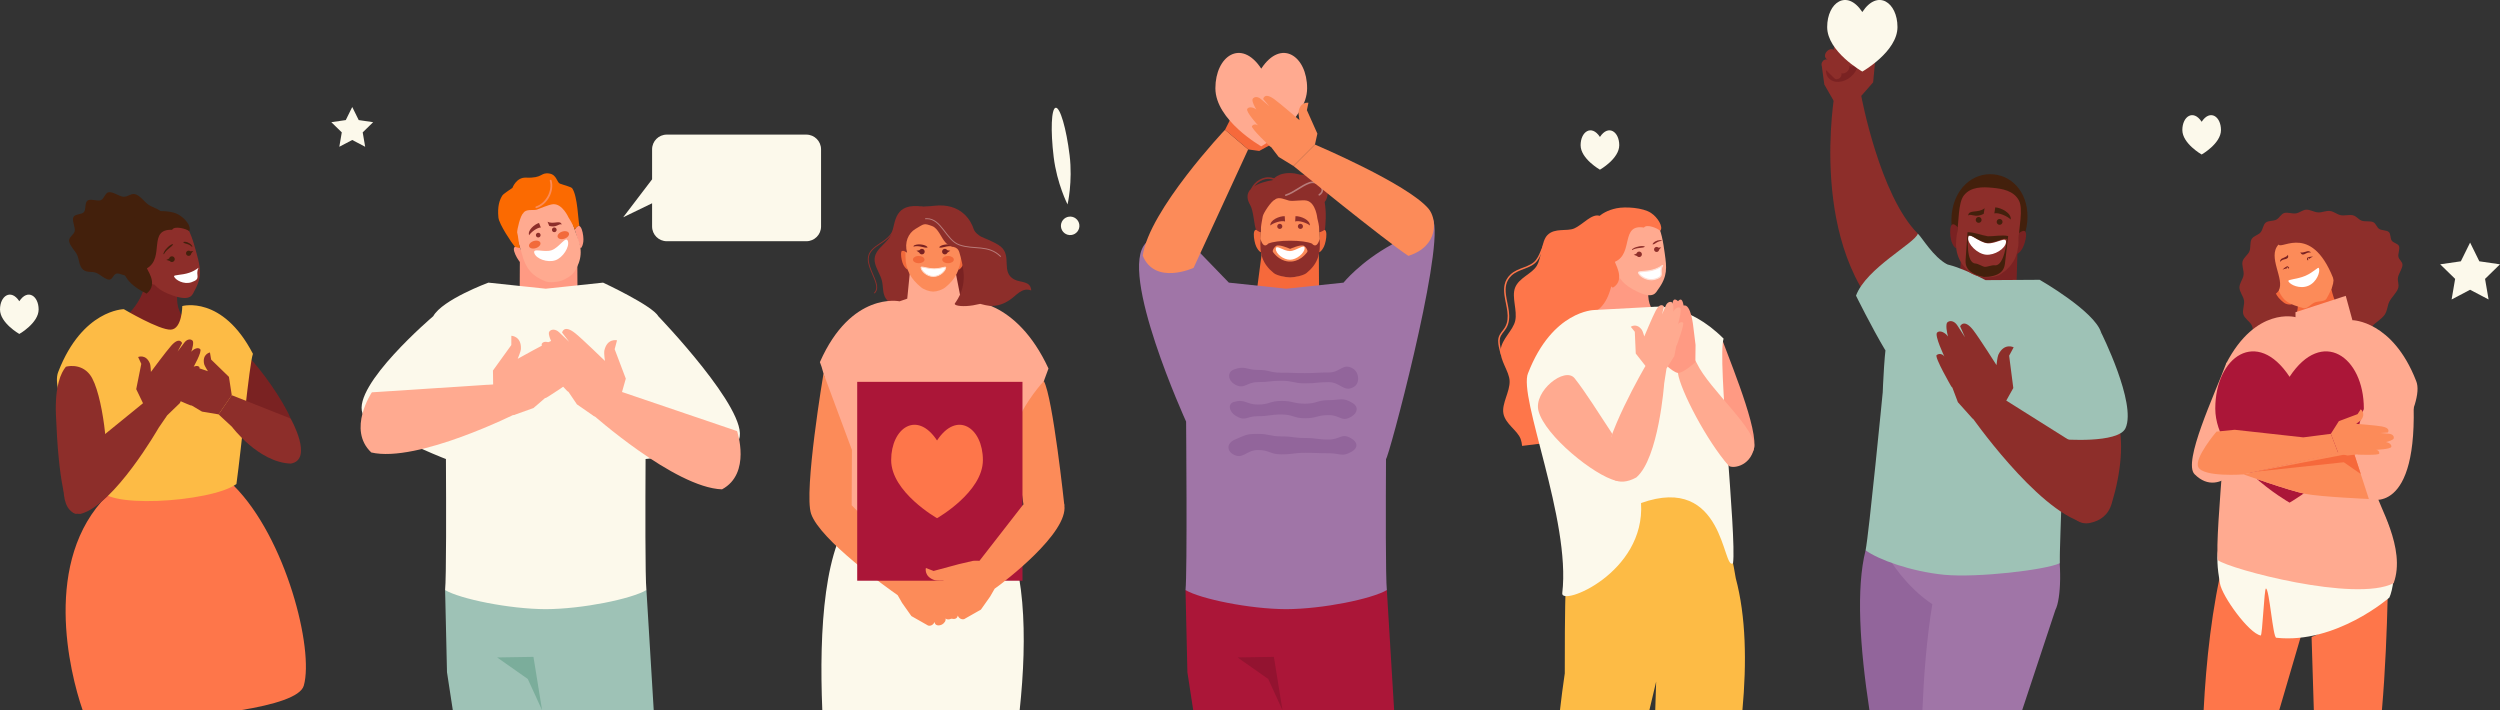 <?xml version="1.0" encoding="UTF-8"?> <svg xmlns="http://www.w3.org/2000/svg" id="_1" data-name="1" viewBox="0 0 2267.43 644.15"><rect x="0" y="0" width="2267.43" height="644.15" fill="#333333" stroke="none"/><defs><style> .cls-1 { fill: #fc8b59; } .cls-1, .cls-2, .cls-3, .cls-4, .cls-5, .cls-6, .cls-7, .cls-8, .cls-9, .cls-10, .cls-11, .cls-12, .cls-13, .cls-14, .cls-15, .cls-16, .cls-17, .cls-18, .cls-19, .cls-20, .cls-21, .cls-22, .cls-23 { stroke-width: 0px; } .cls-2 { fill: #ff9a83; } .cls-3 { fill: #931330; } .cls-4 { fill: #f6693b; } .cls-5 { fill: #fe764a; } .cls-6 { fill: #f26a3b; } .cls-7 { fill: #92659b; } .cls-8 { fill: #ffdfd5; } .cls-9 { fill: #a075a7; } .cls-10 { fill: #b87c7a; } .cls-11 { fill: #fb6a01; } .cls-12 { fill: #fcf9eb; } .cls-13 { fill: #ffac27; } .cls-14 { fill: #8d2e2a; } .cls-15 { fill: #fdbb45; } .cls-16 { fill: #ffaa90; } .cls-17 { fill: #43200c; } .cls-18 { fill: #ab1638; } .cls-19 { fill: #9ec2b6; } .cls-20 { fill: #fff; } .cls-21 { fill: #7bad9b; } .cls-22 { fill: #fedbcb; } .cls-23 { fill: #7a2222; } </style></defs><g><path class="cls-12" d="M17.52,273.2c-7.68-11.67-17.52-4.77-17.52,7.49s17.52,22.2,17.52,22.2c0,0,17.52-9.94,17.52-22.2s-9.85-19.16-17.52-7.49Z"></path><path class="cls-12" d="M1996.84,110.44c-7.68-11.67-17.52-4.77-17.52,7.49s17.52,22.2,17.52,22.2c0,0,17.53-9.94,17.53-22.2s-9.85-19.16-17.53-7.49Z"></path><path class="cls-12" d="M1451.1,124.21c-7.68-11.67-17.53-4.77-17.53,7.49s17.53,22.2,17.53,22.2c0,0,17.52-9.94,17.52-22.2s-9.85-19.16-17.52-7.49Z"></path><g><path class="cls-12" d="M970.09,140.68c2.96,24.21-1.86,44.72-1.86,44.72,0,0-9.61-18.75-12.57-42.96-2.96-24.21-2.13-44.23,1.85-44.72,3.99-.49,9.61,18.75,12.57,42.96Z"></path><path class="cls-12" d="M978.93,203.81c.56,4.6-2.71,8.78-7.3,9.34-4.6.56-8.78-2.71-9.35-7.31-.56-4.6,2.71-8.78,7.31-9.34,4.6-.56,8.78,2.71,9.34,7.31Z"></path></g><path class="cls-12" d="M731.33,122.08h-126.56c-7.37,0-13.34,5.97-13.34,13.34v27.23l-26.22,34.42,26.22-12.7v21.08c0,7.37,5.97,13.34,13.34,13.34h126.56c7.36,0,13.34-5.97,13.34-13.34v-70.02c0-7.37-5.97-13.34-13.34-13.34Z"></path><polygon class="cls-12" points="2240.31 220.01 2248.69 237 2267.43 239.72 2253.87 252.94 2257.07 271.61 2240.31 262.8 2223.54 271.61 2226.74 252.94 2213.18 239.72 2231.92 237 2240.31 220.01"></polygon><polygon class="cls-12" points="319.47 97.04 325.34 108.91 338.44 110.82 328.96 120.06 331.2 133.12 319.47 126.96 307.75 133.12 309.99 120.06 300.5 110.82 313.61 108.91 319.47 97.04"></polygon></g><g><g><g><path class="cls-13" d="M2070.95,292.87c4.52,10.84,22.63,13.61,40.45,6.17,17.82-7.43,28.6-22.25,24.08-33.09-4.53-10.84-40.79-51.16-58.61-43.73-17.82,7.43-10.45,59.81-5.92,70.65Z"></path><path class="cls-14" d="M2169.24,218.25c1.53,2.18,5.52,2.53,6.55,4.9,1.07,2.45-1,6.84-.51,9.65.51,2.88,3.72,4.37,3.69,7.49-.03,3.21-3.39,7.77-4.06,11.23-.68,3.54,1.33,6.41.04,10.15-1.3,3.8-5.81,7.93-7.81,11.77-2,3.88-1.68,8.12-4.33,12.01-2.67,3.91-7.99,6.77-11.31,10.38-3.3,3.58-5.06,8.66-8.98,11.95-3.84,3.21-9.22,3.96-13.56,6.53-4.35,2.57-8.2,7.45-12.69,9.22-4.59,1.81-9.06.1-13.56.93-4.54.83-9.88,4.38-14.29,4.27-4.39-.12-7.14-3.86-11.19-4.88-4-1-9.89.51-13.49-1.38-3.54-1.87-4.33-6.78-7.37-9.33-2.98-2.5-8.56-3.13-10.98-6.34-2.36-3.14-1.35-8.28-3.17-11.85-1.77-3.47-6.46-5.97-7.61-9.92-1.12-3.82,1.28-8.44.65-12.46-.62-4-4.15-7.87-4.16-11.83-.02-4.06,3.35-7.64,3.77-11.46.44-3.9-1.86-8.55-.92-12.18.95-3.69,4.92-5.88,6.23-9.18,1.33-3.35.26-8.2,1.99-11.1,1.74-2.92,6.05-3.6,8.14-6.08,2.1-2.49,2.24-6.95,4.66-8.87,2.42-1.91,6.87-1.2,9.65-2.68,2.76-1.46,4.15-5.12,7.2-6.02,2.98-.88,7.29.9,10.63.35,3.35-.54,5.97-3.25,9.34-3.34,3.45-.09,7.25,2.31,10.76,2.48,3.54.17,7.2-1.75,10.7-1.3,3.49.44,6.39,3.18,9.83,3.84,3.4.65,7.74-.74,10.99.08,3.21.8,4.97,3.83,7.99,4.89,2.97,1.05,7.55.07,10.27,1.28,2.67,1.18,3.16,4.61,5.52,6.16,2.31,1.52,6.77,1.07,8.73,2.83,1.92,1.71,1.13,5.64,2.66,7.81Z"></path><path class="cls-4" d="M2082.99,263.42c1.79,9.53,1.41,16.12.03,20.67-3.02,10.02,41.49,2.74,36.67-6.85-2.28-4.54-3.99-9.66-5.23-15.04,4.29-7.53-31.47,1.21-31.47,1.21Z"></path><g><path class="cls-4" d="M2069.13,263.47c-11.22-1.41-.56,9.54,3.29,11.66,1.42.78,4.35,1.58,6.08.82l-9.38-12.48Z"></path><path class="cls-1" d="M2066.46,262.92c-3.79-9.07-10.3-23.27-8.89-30.89,1.63-8.87,9.24-14.96,16.67-18.06,7.43-3.1,17.11-4.23,24.56.85,6.41,4.37,12.54,18.74,15.7,28.05,4.04,11.88,1.55,16.97-4.28,27.81-1.72,3.2-7.52,2.19-10.9,3.67-3.42,1.36-6.71,6.15-10.19,5.13-11.8-3.48-17.86-5-22.68-16.56Z"></path></g><path class="cls-14" d="M2055.16,252.28c-6.22-11.88-.31-35.12,14.58-43.56,13.47-7.64,31.43-2.44,40.77,9.2,3.07,3.83,23.18,15.68,32.6,30.77,5.65,9.05-22.25,16.62-25.1,8.57-20-56.45-48.65-30.39-51.42-35.48-10.48,11.19,6,31.47.12,41.68-5.26,9.13-9.01-6.3-11.56-11.18Z"></path><path class="cls-20" d="M2075.5,255.01c1.44,3.35,10.51,7.43,18.15,4.16,7.64-3.27,10.94-12.66,9.51-16.01-.64-1.49-4.64,3.73-12.28,7-7.64,3.27-16.11,3.14-15.38,4.85Z"></path><g><path class="cls-23" d="M2075.07,231.07c-1.46,2.75-5.74,2.61-6.65,4.58-.32.7-.73,1.12-.14,1.8,1.92-3.61,8.31-.99,6.82-6.22l-.03-.15Z"></path><g><path class="cls-23" d="M2076.21,242.82c.12.18-.53.71-.42.93.08.15-2.14-1.93-1.47-2.22.51-.22,1.25.33,1.88,1.29Z"></path><path class="cls-23" d="M2074.32,241.54c-1.53.67-3,1.79-4.14,2.97,1.04-.19,2.95-1.21,3.74-.86l.4-2.11Z"></path></g><path class="cls-23" d="M2086.35,228.77c2.89,1.16,6.07-1.73,8.03-.82.7.32,1.28.38,1.27,1.28-3.8-1.51-6.98,4.63-9.23-.32l-.08-.14Z"></path><g><path class="cls-23" d="M2092.5,235.84c.05.21.88.11.96.34.06.16.08-2.88-.59-2.59-.51.22-.63,1.13-.37,2.25Z"></path><path class="cls-23" d="M2092.87,233.59c1.54-.65,3.36-.94,5-.95-.85.62-2.91,1.3-3.2,2.12l-1.8-1.16Z"></path></g></g></g><path class="cls-5" d="M2166.11,493.36s-44.5,77.12-69.57,84.3c.74,24.65,1.42,46.86,2.04,66.49h61.74c6.22-71.65,5.79-150.79,5.79-150.79ZM2017.42,505.5c-11.36,44.67-16.56,95.27-18.79,138.65h68.56c10.54-35.94,19.47-66.42,19.47-66.42,0,0-44.17-79.42-69.24-72.24Z"></path><g><path class="cls-12" d="M2034.58,445.8c-25.23,43.78-25.9,54.84-21.16,83.35,1.93,11.59,26.2,45.24,36.97,47.23,1.59.29,3.18-42.88,4.76-42.63,3.14.5,6.26,44.35,9.35,44.68,54.31,5.86,102.61-36.47,102.61-36.47,6.03-13.1,10.3-63.72-15.53-89.55-4.52-4.52-92.12-23.21-117-6.62Z"></path><path class="cls-16" d="M1990.4,430.09c24.57,24.57,48.86-17.95,48.86-17.95,0,0-16.41-92.73-20.27-82.32-10.36,27.88-39.49,89.36-28.58,100.27Z"></path><path class="cls-16" d="M2191.34,345.43c-21.28-54.69-57.77-55.03-57.77-55.03,0,0-22-6.74-32.02-7.27-10.03-.54-19.6,4.51-19.6,4.51,0,0-35.97-9.92-62.96,42.18,5.77,16.47-10.74,154.43-7.46,178.25,10.74,8.11,125.05,38.7,159.45,20.84,11.59-31.82-14.59-71.86-16.18-82.7,5.8-23.33,45.46-79.9,36.54-100.78Z"></path><path class="cls-18" d="M2076.57,341.75c-29.51-44.86-67.37-18.34-67.37,28.79s67.37,85.35,67.37,85.35c0,0,67.37-38.21,67.37-85.35s-37.86-73.65-67.37-28.79Z"></path><g><path class="cls-16" d="M2142.49,374.72l-8.56,32.97-99.11,22.58s41.51,14.81,55.88,17.62c14.23,2.79,57.81,4.68,57.81,4.68,0,0,45.54,16.71,40.28-92.87-.59-12.25-38.82-7.29-46.31,15.03Z"></path><path class="cls-1" d="M2133.92,407.69l-99.11,22.58s41.51,14.81,55.88,17.62c14.23,2.79,57.81,4.68,57.81,4.68l-14.59-44.87Z"></path><path class="cls-1" d="M2010.31,391.45s-20.6,24.18-16.49,32.26c4.7,9.26,41,6.56,41,6.56l85.96-19.19-6.76-17.61-24.97,3.21-62.22-6.88-16.52,1.65Z"></path><polygon class="cls-4" points="2125.79 419.24 2141.16 429.93 2134.89 410.65 2045.37 427.86 2125.79 419.24"></polygon></g><path class="cls-1" d="M2138.22,375.65l2.91-4.44s4.93,3.46.39,9.6c-.72.98-4.55,3.56-4.55,3.56,0,0,17.87,1.44,23.21,2.37,8.69,1.51,5.54,5.53,5.54,5.53l-6.71.45,7.95.71c2.74.24,4.57,2.08,4.12,4.11-.34,1.53-5.18,3.01-7.1,3.39,2.56.36,5.35,2.19,4.87,4.32-.5,2.22-13.76,2.7-13.76,2.7,1.85.21,3.1,1.75,2.82,3.45-.29,1.7-19.22.94-19.22.94-.34-.04-.65-.12-.95-.24l-8.61,1.07-8.36-2.11-6.76-17.61,7.26-11.46,16.95-6.36Z"></path><polygon class="cls-16" points="2127.53 268.31 2081.95 283.17 2081.95 287.64 2133.57 290.4 2127.53 268.31"></polygon></g></g><g><g><path class="cls-4" d="M1196.34,265.06s-16,20.19-26.88,19.99c-10.57-.2-29.72-19.99-29.72-19.99l5.1-38.9h51.29l.21,38.9Z"></path><g><g><g><path class="cls-6" d="M1196.72,210.57c9.09-8.3,6.24,8.61,4.11,13-.79,1.62-2.51,4.8-4.49,5.17l.38-18.17Z"></path><path class="cls-6" d="M1143.45,210.57c-9.09-8.3-6.24,8.61-4.11,13,.78,1.62,2.51,4.8,4.49,5.17l-.38-18.17Z"></path><path class="cls-1" d="M1196.92,216.73c-.83-10.49,1.61-27.22-2.92-34.18-5.27-8.09-15.28-8.83-23.91-8.83s-18.64.74-23.91,8.83c-4.54,6.96-2.09,23.69-2.93,34.18-1.05,13.4,2.66,22.6,12.88,30.9,3.01,2.45,10,3.93,13.95,3.99,3.94-.06,10.94-1.54,13.95-3.99,10.23-8.29,13.94-17.5,12.88-30.9Z"></path></g><path class="cls-14" d="M1196.92,216.73c-2.9,9.91-6.92,4.25-6.92,4.25-3.91-1.72-11.29-2.67-19.91-2.67s-16.01.95-19.91,2.67c0,0-4.02,5.66-6.92-4.25-1.05,13.4,1.73,22.6,11.96,30.9,3.01,2.45,10.93,3.93,14.87,3.99,3.94-.06,11.87-1.54,14.88-3.99,10.23-8.29,13.01-17.5,11.95-30.9ZM1185.61,228.61c-7.11,9.5-15.52,8.59-15.52,8.59,0,0-8.41.91-15.52-8.59-1-1.33,1.41-4.82,2.87-5.63,3-1.66,12.65,2.73,12.65,2.73,0,0,9.65-4.39,12.66-2.73,1.45.81,3.86,4.3,2.86,5.63Z"></path></g><path class="cls-14" d="M1201.42,183.29c4.8-5.87,6.86-25.11-22.18-24.87-2.31-.61-4.22-1.04-5.11-1.15-15.27-1.96-20.07,6.23-20.07,6.23,0,0-31.26,3.66-20.23,22.33,3.12,5.28,3.55,18.15,5.32,22.5,0,0,3.16,2.4,4.29,2.24-.21-4.57,1.32-10.96,1.82-14.25.46-2.97,7.75-14.04,10.95-15.13,3.39-3.4,9.78.11,12.95.77,3.9.81,12.04-.89,15.93-.03,8.41,1.88,9.69,16.04,9.69,16.04,0,0,2.14,8.03,1.94,12.6,1.14.16,4.99-2.29,4.99-2.29.46-5.23,1.49-14.49-.29-24.98Z"></path><g><path class="cls-20" d="M1183.25,225.09c0,4.44-7.3,10.49-13.24,10.49s-12.87-5.35-12.87-9.79,6.71,1.93,12.65,1.93,13.47-7.07,13.47-2.63Z"></path><path class="cls-14" d="M1165.21,196.05c-4.99-.09-13.35,3.46-13.07,8.48,2.38-2.22,10-4.89,13.36-3.65l-.29-4.83Z"></path><path class="cls-14" d="M1163.04,205.32c0,1.28-1.04,2.32-2.32,2.32s-2.32-1.04-2.32-2.32,1.04-2.33,2.32-2.33,2.32,1.04,2.32,2.33Z"></path><path class="cls-14" d="M1174.96,196.05c4.99-.09,13.35,3.46,13.07,8.48-2.38-2.22-10-4.89-13.35-3.65l.29-4.83Z"></path><path class="cls-14" d="M1177.13,205.32c0,1.28,1.04,2.32,2.32,2.32s2.32-1.04,2.32-2.32-1.04-2.33-2.32-2.33-2.32,1.04-2.32,2.33Z"></path></g><path class="cls-10" d="M1165.48,177.25c-.12-.39.1-.81.48-.93h0c7.42-2.3,13.64-8.39,21.45-11.18h0c1.03-.36,2.09-.53,3.12-.53h0c4.87.04,9.46,3.53,9.55,7.66h0c0,1.82-1.02,3.65-3.15,5.05h0c-.34.23-.8.13-1.03-.21h0c-.22-.34-.13-.8.21-1.03h0c1.85-1.23,2.48-2.54,2.49-3.81h0c0-1.45-.91-3-2.42-4.2h0c-1.51-1.19-3.56-1.98-5.65-1.98h0c-.88,0-1.77.14-2.63.45h0c-7.41,2.6-13.64,8.7-21.51,11.19h0c-.08.02-.15.04-.22.04h0c-.32,0-.61-.2-.71-.52h0Z"></path><path class="cls-14" d="M1135.04,173.25c-.4-.09-.65-.48-.57-.88h0c1.13-5.04,7.75-11.56,15.86-11.63h0c1.63,0,3.32.28,5.03.9h0c.38.14.58.56.44.95h0c-.14.38-.56.58-.95.44h0c-1.54-.56-3.04-.81-4.51-.81h0c-7.26-.06-13.57,6.26-14.41,10.45h0c-.08.35-.38.59-.72.59h0s-.1,0-.15-.02h0Z"></path></g></g><g><path class="cls-18" d="M1082.22,644.15h182.22c-3.4-57.37-6.61-108.97-6.61-108.97h-182.6l1.71,74.53,5.28,34.44Z"></path><polygon class="cls-3" points="1163.2 644.15 1150.22 615.81 1122.42 596.28 1155.38 595.75 1163.2 644.15"></polygon></g><g><path class="cls-9" d="M1262.75,221.55c-29.02,15.88-44.22,34.79-44.22,34.79l-52,5.51-52-5.51-25.85-26.73s-30.12-28.46-49.39-9.19c-25.69,25.69,36.47,161.94,36.47,161.94,0,0,1.18,136.19-.53,152.82,13.51,7.97,57.81,17.17,91.3,17.31,33.49-.14,77.79-9.35,91.3-17.31-1.16-11.27-.99-77.36-.76-118.86,2.35-.75,51.15-183.49,43.29-215.35-6.53-26.46-37.6,20.59-37.6,20.59Z"></path><g><path class="cls-7" d="M1119.43,348.36c9.15,5.56,10.73-1.8,21.44-1.8s10.71-1.22,21.41-1.22,10.71,2.36,21.42,2.36,10.71-1.1,21.42-1.1,13.78,9.77,22.94,4.22c5.55-3.37,4.66-13.14-.9-16.51-9.15-5.55-11.32,3.53-22.03,3.53s-10.71.56-21.42.56-10.71-.37-21.41-.37-10.71-2.53-21.42-2.53-11.44-4.08-21.52-.48c-6.75,2.42-5.47,9.96.08,13.33Z"></path><path class="cls-7" d="M1120.62,377.06c9.16,5.56,9.54.41,20.25.41s10.71-1.53,21.41-1.53,10.71,3.39,21.42,3.39,10.71-2.83,21.42-2.83,11.54,6.85,20.69,1.3c5.55-3.37,6.55-8.87,1-12.25-9.15-5.55-10.98-2.62-21.69-2.62s-10.71,3.2-21.42,3.2-10.71-2.51-21.41-2.51-10.71,3.3-21.42,3.3-11.58-5.41-21.84-2.35c-5.92,1.77-3.96,9.12,1.59,12.5Z"></path><path class="cls-7" d="M1118.11,411.87c9.15,5.56,12.05-3.71,22.75-3.71s10.71,3.94,21.41,3.94,10.71-1.4,21.42-1.4,10.71.39,21.42.39,12.1,3.85,21.25-1.71c5.55-3.37,5.05-8.24-.51-11.61-9.16-5.55-10.04.88-20.74.88s-10.71-1.4-21.42-1.4-10.71-1.46-21.41-1.46-10.71-2.26-21.42-2.26-10.73.93-20.62,5.06c-7.66,3.2-7.7,9.91-2.14,13.28Z"></path></g></g><g><path class="cls-1" d="M1132.03,135.52l-20.97-17.81s-68.96,73.07-74.63,114.17c11.12,27.16,46.12,11.07,46.12,11.07l49.49-107.42Z"></path><path class="cls-4" d="M1162.53,125.67l6.79.82s.74-7.63-9.07-8.27c-1.57-.1-7.3,1.49-7.3,1.49,0,0,13.56-18.51,17.13-24.46,5.81-9.67-.77-9.91-.77-9.91l-6.07,6.13,5.97-8.29c2.06-2.86,1.8-6.15-.57-7.37-1.79-.92-7.29,2.56-9.28,4.11,1.79-2.78,2.34-6.99-.15-8.28-2.59-1.34-14.19,11.13-14.19,11.13,1.34-1.96.88-4.45-1.02-5.56-1.91-1.11-17.04,17.87-17.04,17.87-.25.36-.43.74-.56,1.12l-8.26,7.47-7.07,14.05,20.97,17.81,10.05,1.38,20.45-11.22Z"></path></g><path class="cls-16" d="M1143.92,62.25c-18.22-27.7-41.6-11.32-41.6,17.78s41.6,52.7,41.6,52.7c0,0,41.6-23.59,41.6-52.7s-23.38-45.48-41.6-17.78Z"></path><g><path class="cls-1" d="M1192.63,131.12l-19.47,19.43s82.84,67.47,104.2,81.51c27.99-8.85,25.92-33.75,18.26-42.79-19.11-22.56-102.99-58.15-102.99-58.15Z"></path><path class="cls-1" d="M1185.32,99.91l1.38-6.7s-7.54-1.37-8.99,8.36c-.22,1.56.89,7.4.89,7.4,0,0-17.34-15.03-22.97-19.08-9.16-6.58-9.94-.05-9.94-.05l5.61,6.55-7.78-6.63c-2.68-2.29-5.98-2.3-7.39-.04-1.07,1.7,1.95,7.47,3.33,9.59-2.62-2.02-6.78-2.91-8.26-.53-1.55,2.47,9.92,15.06,9.92,15.06-1.85-1.5-4.37-1.25-5.63.56-1.26,1.81,16.4,18.45,16.4,18.45.34.28.7.49,1.07.65l6.77,8.85,13.42,8.2,19.47-19.43,2.2-9.91-9.51-21.3Z"></path></g></g><g><path class="cls-23" d="M225.91,324.16c10.82,10.88,30.36,38.03,37.73,55.45-49.31,0-50.69-1.7-47.5-18.87,1.42-7.62,9.77-36.58,9.77-36.58Z"></path><path class="cls-23" d="M130.62,248c2.44-2.98,5.67-8.17,11.55-8.52,5.89.07,18.44,14.53,21.02,17.39-7.08,19.81,2.71,30.74,2.71,30.74,0,0,.5,15.02-12.09,15.32-12.59.29-39.74-15.72-39.74-15.72,0,0,21.68-19.07,16.55-39.21Z"></path><g><g><path class="cls-17" d="M131.58,242.45c-2.18,1.54-7.97-1.33-10.31-.06-2.49,1.34-1.66,6.85-4.13,7.79-2.7,1.03-8.48-2.64-11.28-2.07-3.16.64-3.75,5.55-6.79,5.52-3.59-.02-8.67-5.1-12.11-6.28-4.02-1.39-8.35.16-11.78-2.96-3.45-3.14-3.26-8.65-5.15-13.02-1.62-3.75-6.95-8.53-7.36-12.86-.33-3.69,4.4-5.37,5.13-9.02.64-3.25-2.73-9.49-1.19-12.64,1.42-2.9,7.39-2.04,9.54-4.51,2.01-2.33.56-8.53,3.3-10.46,2.74-1.93,9.03.86,12.03-.33,3.17-1.28,3.73-6.72,7.18-7.25,3.75-.57,9.61,3.91,13.25,4.15,4.1.26,7.06-3.48,10.93-2.28,4.53,1.41,8.35,7.26,11.98,9.6,4.22,2.72,10.17,3.91,12.69,7.71,2.5,3.77-.22,7.18.28,11.05.42,3.31,4.62,9.01,3.76,12.16-.71,2.67-6.12,1.98-7.58,4.59-1.3,2.31,1.22,8.28-.54,10.4-1.61,1.94-7.32-.15-9.37,1.71-1.93,1.74-.28,7.53-2.47,9.05Z"></path><g><g><path class="cls-14" d="M134.05,247.25c-3.17-9.41-8.67-24.17-7.03-31.65,1.9-8.7,9.94-12.13,17.04-14.53,7.11-2.39,15.59-4.51,22.36,1.26,5.82,4.96,9.42,18.34,11.99,27.92,3.29,12.22,5.36,20.27-2.04,33.5-1.7,3.05-2.75,10.17-19.79,4.24-11.18-3.9-18.5-8.77-22.53-20.75Z"></path><path class="cls-14" d="M134.17,243.01c-10.55-4.36-3.08,9.14.1,12.23,1.17,1.14,4.25,3.12,6.15,2.85l-6.25-15.08Z"></path></g><path class="cls-17" d="M133.55,243.22c-2.09-.32,11.3,13.85-.63,23.09-13.33-6.62-17.13-12.23-19.66-16.67-9.57-16.75-4.77-38.57-4.77-38.57,0,0,3.27-11.6,20.22-17.31,7.71-2.6,24.04-3.7,32.2.35,6.86,3.41,13.24,11.55,10.58,15.46-2.39-2.07-13.43-5.08-15.39-1.14-22.3-.88-6.45,25-22.56,34.79Z"></path></g></g><path class="cls-20" d="M157.85,250.71c1.08,3.17,8.85,7.64,15.75,5.29,9.72-3.31,3.07-6.15,6.35-12.82.66-1.34-1.46,1.86-8.36,4.21-6.9,2.35-14.29,1.71-13.74,3.33Z"></path><g><path class="cls-17" d="M168.81,230.42c.39,1.25,1.73,1.95,2.98,1.56.94-.29,1.57-1.12,1.66-2.04.03-.31,1.89-2.37,1.89-2.37,0,0-2.55.47-2.7.34-.6-.52-1.45-.73-2.27-.47-1.25.39-1.95,1.73-1.56,2.98Z"></path><path class="cls-17" d="M158.4,234.28c.42,1.36-.34,2.81-1.7,3.24-1.02.32-2.09-.03-2.74-.8-.22-.26-3.15-.95-3.15-.95,0,0,2.57-1.16,2.62-1.36.21-.84.85-1.55,1.73-1.83,1.36-.42,2.81.33,3.24,1.7Z"></path><path class="cls-17" d="M156.98,221.36c-2.51.06-6.97,4.51-8.14,7.12-.42.93-.92,1.53-.25,2.23,2.45-4.85,7.47-6.69,8.42-9.17l-.03-.18Z"></path><path class="cls-17" d="M166.19,219.52c2.19-.85,5.79.71,7.37,2.61.57.68,1.13,1.03.69,1.9-3.18-3.43-6.69-2.47-8.05-4.34v-.17Z"></path></g></g><path class="cls-5" d="M218.16,644.15c30.37-4.98,54.46-12.1,57.36-22.25,9.44-33.03-16.23-134.15-63.44-181.36-26.43-15.66-110.16,4.18-114.8,8.83-58.82,58.82-34.48,159.86-22.3,194.78h143.19Z"></path><path class="cls-15" d="M52.96,336.95c21.86-56.18,59.34-56.54,59.34-56.54,0,0,32.32,19.12,42.62,18.57,10.3-.55,10.41-21.41,10.41-21.41,0,0,36.34-10.19,64.07,43.33-3.37,9.61-10.31,84.35-14.95,118.05-22.06,16.66-127.21,23.77-123.95,1.52-5.96-23.97-46.7-82.08-37.54-103.53Z"></path><g><g><path class="cls-14" d="M210.17,358.42l-11.93,17.4,12.19,11.32s24.01,32.24,53.25,33.33c21.06-3.55-.06-40.86-.06-40.86l-53.47-21.19Z"></path><path class="cls-14" d="M191.51,326.14l-1.1-6.49s-7.32,1.49-5.22,10.71c.34,1.48,3.4,6.31,3.4,6.31,0,0-21.02-7.23-27.56-8.83-10.62-2.61-9.04,3.53-9.04,3.53l7.4,3.84-9.38-3.14c-3.23-1.08-6.23.09-6.72,2.62-.37,1.91,4.39,6,6.39,7.39-3.09-.86-7.17-.17-7.68,2.49-.54,2.77,14.3,9.91,14.3,9.91-2.2-.68-4.4.45-4.91,2.52-.51,2.07,21.37,10.62,21.37,10.62.4.12.81.19,1.19.2l9.26,5.49,15.06,2.52,11.93-17.4-2.56-16.63-16.11-15.65Z"></path></g><g><path class="cls-14" d="M59.7,332.69c-4.26,5.16-10.03,17.05-8.97,43.61,2.35,58.63,8.53,88.07,17.86,89.66,5.65,1.16,20.48-44.29,26.05-45.93,4.99-.37-1.04-64.46-13.09-80.19-8.58-11.19-22.11-7.25-21.86-7.15h0Z"></path><path class="cls-14" d="M175.12,333.57s8.53-14.88,6.43-16.94c-2.01-1.98-5.92-.16-8.07,2.39.89-2.37,2.58-8.69,1.13-10.11-1.92-1.89-5.18-1.12-7.32,1.71l-6.21,8.23,4.09-7.67s-2.26-6.2-9.85,2.31c-4.67,5.23-18.45,23.84-18.45,23.84,0,0-.21-5.96-.8-7.42-3.63-9.16-10.8-6.12-10.8-6.12l2.88,6.22-4.6,22.94,6.15,12.75-70.16,57.09s-9.51,44.53,13.63,43.27c30.7-8.13,70.73-78.08,70.73-78.08l7.77-11.33,11.45-11.04,4.71-10.17c.33-.24.63-.53.91-.87,0,0,13.75-20.25,12.08-21.73-1.66-1.47-4.21-1.15-5.7.73Z"></path></g></g></g><g><path class="cls-2" d="M523.77,266.03s-16.23,20.48-27.26,20.28c-10.72-.2-25.17-20.28-25.17-20.28l.2-39.45h52.02l.21,39.45Z"></path><g><path class="cls-19" d="M410.68,644.15h182.23c-3.41-57.37-6.61-108.97-6.61-108.97h-182.6l1.71,74.53,5.28,34.44Z"></path><polygon class="cls-21" points="491.66 644.15 478.68 615.81 450.88 596.28 483.84 595.75 491.66 644.15"></polygon></g><path class="cls-12" d="M597.02,286.77h0c-5.35-9.63-50.04-30.43-50.04-30.43l-52,5.51-52-5.51s-41.68,15.4-50.04,30.43c0,0-73.56,62.6-64.14,88.17,4.81,13.06,73.29,40.63,75.64,41.38.23,41.49.4,107.59-.76,118.86,13.51,7.97,57.81,17.17,91.3,17.31,33.49-.14,77.79-9.35,91.3-17.31-1.16-11.27-.99-77.36-.76-118.86,2.35-.75,80.02-4.97,84.83-18.03,9.42-25.57-73.33-111.52-73.33-111.52Z"></path><g><path class="cls-16" d="M461.48,347.71l7.38,27s-90.29,45.43-132.11,35.67c-22.12-20.82.52-54.56.52-54.56l124.21-8.11Z"></path><path class="cls-16" d="M463.75,312.89l.02-8.36s9.36.24,8.68,12.25c-.12,1.92-2.9,8.64-2.9,8.64,0,0,24.5-13.69,32.25-17.13,12.6-5.6,11.92,2.42,11.92,2.42l-8.35,6.45,10.96-6c3.78-2.07,7.73-1.26,8.86,1.8.86,2.3-4.19,8.46-6.37,10.65,3.64-1.76,8.83-1.8,10.02,1.42,1.24,3.35-15.62,15.56-15.62,15.56,2.58-1.33,5.53-.4,6.6,2.07,1.06,2.48-24.23,18.01-24.23,18.01-.47.25-.96.41-1.44.51l-10.31,8.91-18.1,6.47-18.36-19.15-.29-21.36,16.68-23.14Z"></path></g><g><path class="cls-16" d="M550.64,350.94l-14.13,24.16s75.42,67.29,118.34,68.72c26.77-14.37,13.65-52.83,13.65-52.83l-117.86-40.05Z"></path><path class="cls-16" d="M557.48,316.72l2.15-8.08s-9.11-2.19-11.56,9.58c-.38,1.89.56,9.1.56,9.1,0,0-20.11-19.57-26.7-24.91-10.72-8.68-12.13-.76-12.13-.76l6.39,8.39-9.03-8.64c-3.11-2.97-7.14-3.22-9.02-.56-1.43,2,1.85,9.26,3.39,11.94-3.06-2.64-8.07-4.03-10.04-1.23-2.06,2.91,11.05,19.08,11.05,19.08-2.15-1.96-5.24-1.83-6.91.29-1.67,2.12,18.73,23.68,18.73,23.68.39.36.82.64,1.26.87l7.64,11.28,15.8,10.95,22.7-13.74,5.82-20.56-10.1-26.67Z"></path></g><g><g><g><path class="cls-2" d="M521.26,208.28c5.91-10.52,8.44,6.09,7.81,10.83-.23,1.74-.86,5.23-2.6,6.19l-5.22-17.02Z"></path><path class="cls-2" d="M471.71,224.64c-11.01-4.93-3.17,9.92.17,13.36,1.23,1.26,3.8,3.69,5.77,3.42l-5.94-16.78Z"></path><path class="cls-16" d="M523.32,213.96c-3.99-9.5-6.86-25.82-13.21-30.89-7.38-5.91-16.93-3.53-24.95-.88-8.02,2.65-17.11,6.42-19.53,15.57-2.07,7.85,5.33,22.67,7.79,32.68,3.13,12.79,9.41,20.21,21.46,24.79,3.56,1.35,10.51.58,14.21-.58,3.65-1.27,9.69-4.79,11.74-7.99,6.96-10.86,7.58-20.56,2.48-32.69Z"></path></g><path class="cls-11" d="M519.02,170.85c-.99-1.47-8.27-3.15-11.2-4.32-2.78-1.1-2.85-8.03-9.47-9.13-8.22-1.37-5.71,4.4-21.24,3.69-8.92-.41-12.35,9.33-12.35,9.33,0,0-8.13,5.37-9,6.67-2.85,4.29-4.71,10.38-3.7,20.29.62,5.97,11.99,23,14.98,26.5,0,0,3.67,1.26,4.68.76-1.6-4.18-1.65-10.72-2.68-13.82-.04-2.93,2.9-15.43,5.53-17.43,2.11-4.2,9.24-2.34,12.29-3.26,1.67-.51,10.91-4.65,14.79-4.92,8.42-.57,13.94,11.94,13.94,11.94,0,0,4.45,6.82,5.67,11.13,2.3-4.1,4.24-3.28,4.24-3.28-1.18-5.01-1.53-26.79-6.48-34.15Z"></path></g><g><path class="cls-20" d="M515.05,218.65c1.72,5.22-4.5,15.16-11.49,17.46-6.98,2.31-17.21-1.28-18.93-6.51-1.72-5.22,8.63-.33,15.61-2.64,6.98-2.31,13.08-13.54,14.8-8.32Z"></path><g><path class="cls-14" d="M496.61,201.09c5.28,2.75,11.63-1.93,12.84,2.55-2.73-1.25-4.27,3.1-11.29,1.3l-1.55-3.84Z"></path><path class="cls-14" d="M488.88,202.21c-4.38,1.35-10.66,6.87-8.97,11.18,1.44-2.63,7.32-7.16,10.62-7.04l-1.65-4.14Z"></path><path class="cls-14" d="M490.2,212.57c.37,1.12-.24,2.33-1.36,2.7-1.12.37-2.33-.24-2.7-1.36-.37-1.12.24-2.33,1.36-2.7,1.12-.37,2.33.24,2.7,1.36Z"></path><path class="cls-14" d="M500.7,209.1c.37,1.12,1.58,1.73,2.7,1.36,1.12-.37,1.73-1.58,1.36-2.7-.37-1.12-1.58-1.73-2.7-1.36-1.12.37-1.73,1.58-1.36,2.7Z"></path></g></g><g><path class="cls-6" d="M505.78,214.96c.58,1.77,3.34,2.44,6.17,1.51,2.82-.93,4.64-3.12,4.06-4.89-.58-1.77-3.35-2.44-6.17-1.51-2.83.93-4.64,3.12-4.06,4.89Z"></path><path class="cls-6" d="M490.11,220.14c.58,1.77-1.23,3.95-4.06,4.89-2.82.93-5.59.26-6.17-1.51-.58-1.77,1.23-3.96,4.06-4.89,2.82-.93,5.58-.26,6.17,1.51Z"></path></g><path class="cls-1" d="M486.68,188.77c-.44.14-.91-.1-1.05-.54h0c-.14-.44.1-.91.54-1.05h0s.08-.03.12-.04h0c8.88-2.88,14.92-14.36,12.35-23.1h0c-.13-.44.13-.91.57-1.03h0c.44-.13.91.13,1.04.57h0c2.76,9.77-3.61,21.86-13.44,25.15h0s-.06.02-.09.03h0s-.03.01-.05.01h0Z"></path></g></g><g><g><path class="cls-14" d="M1920.18,378.99c6.59,20.95,3.54,49.55-4.75,77.1-3.01,11.11-10.71,16.35-20.02,18.24-21.64,4.39-28.76-35.89-28.76-35.89l3.56-40.04s44.64-17.39,49.98-19.41Z"></path><path class="cls-19" d="M1870.76,367.31l-.56,31.08s51.15,4.2,57.62-10.12c10.13-22.41-22.22-86.79-22.22-86.79l-34.85,65.83Z"></path></g><g><path class="cls-14" d="M1688.11,86.99l-23.85-3.85s-26.23,143.64,52.06,212.83c23.39-3.3,27.36-62.68,23.11-84.05-34.58-34.58-51.32-124.93-51.32-124.93Z"></path><g><path class="cls-14" d="M1706.15,43.4s-6.36-5.27-12.9,3.36c-1.04,1.38-3.11,7.61-3.11,7.61,0,0-8.29-23.6-11.43-30.46-5.1-11.15-9.33-5.26-9.33-5.26l6.05,31.31-23.2,9.3,2.38,17.42,8.42,14.69,23.19-2.22,12.65-14.47,2.42-25.54,4.86-5.73Z"></path><path class="cls-23" d="M1662.69,50.88c-6.75,5.81-8.63,14.7-4.2,19.86,4.44,5.15,13.51,4.62,20.26-1.18,6.75-5.81,8.63-14.7,4.2-19.86-4.43-5.16-13.51-4.63-20.26,1.18Z"></path><path class="cls-14" d="M1664.79,40.4c-1.88,1.9-2.14,4.68-.59,6.21l12.89,12.7c1.55,1.53,4.33,1.22,6.19-.68h0c1.87-1.9,2.13-4.68.59-6.2l-12.9-12.7c-1.55-1.53-4.33-1.23-6.19.68h0Z"></path><path class="cls-14" d="M1657.05,46.47c-2.05,2.08-2.45,5.01-.91,6.54l12.89,12.7c1.55,1.53,4.47,1.07,6.52-1.01h0c2.05-2.08,2.46-5.01.91-6.54l-12.9-12.7c-1.55-1.53-4.47-1.07-6.53,1.01h0Z"></path><path class="cls-14" d="M1653.42,55.2c-1.57,1.59-1.78,3.92-.49,5.2l10.79,10.63c1.3,1.28,3.63,1.02,5.19-.57h0c1.57-1.59,1.79-3.92.49-5.2l-10.8-10.64c-1.29-1.28-3.62-1.02-5.19.57h0Z"></path></g></g><g><path class="cls-7" d="M1695.53,644.15c-8.78-57.47-12.17-110.91-3.5-145.02,26.24-7.51,86.37,55.15,86.37,55.15,0,0,5.76,43.11,8.76,89.88h-91.63Z"></path><path class="cls-9" d="M1834.05,644.15h-90.47c1.2-30.18,3.76-64.32,8.98-96.18-23.91-15.73-39.52-41.26-39.02-41.77,2.93-2.93,148.14-33.71,150.71-22.36,6.32,27.85,4.99,59.73-.06,69.32l-30.15,90.99Z"></path></g><polygon class="cls-23" points="1828.78 261.86 1804.84 275.59 1776.53 264.31 1778.68 233.49 1829.76 229.18 1828.78 261.86"></polygon><path class="cls-19" d="M1683.35,268.16c9.04-24.81,53.59-47.7,56.08-56.24,3.86,3.47,13.74,21.02,26.77,27.95-4.98,21.9-51.97,68.07-56.17,78.02-12.79-21.49-26.68-49.73-26.68-49.73Z"></path><path class="cls-19" d="M1872.78,371.74s31.81-60.03,32.83-70.26c-5.82-19.2-55.68-47.71-55.68-47.71l-49.11.3s-33.87-18.31-45.25-14.66c-17.47,5.61-37.58,48.43-42.96,63.2-3.51,9.66-5.02,53.11-5.02,53.11,0,0-12.52,128.41-15.55,143.4,11.59,8.44,40.81,19.11,71.28,22.19,30.49,2.83,91.78-4.4,104.78-10.46-.09-15.29,4.68-139.11,4.68-139.11Z"></path><path class="cls-20" d="M1805.01,219.6c-1.29,3.5-10.04,8.26-17.65,5.46-10.72-3.94-3.24-6.91-6.71-14.42-.7-1.5,1.49,2.29,9.1,5.09,7.61,2.8,15.91,2.08,15.26,3.87Z"></path><path class="cls-12" d="M1689.08,10.91c-13.96-21.22-31.88-8.68-31.88,13.62s31.88,40.38,31.88,40.38c0,0,31.88-18.08,31.88-40.38s-17.91-34.85-31.88-13.62Z"></path><g><path class="cls-14" d="M1807.12,355.46l-20.04,20.96s59.85,85.94,102.77,97.68c30.43-8.05,26.45-49.97,26.45-49.97l-109.17-68.67Z"></path><path class="cls-14" d="M1822.23,322.61l4.11-7.63s-8.65-4.4-13.95,6.88c-.84,1.81-1.62,9.3-1.62,9.3,0,0-15.57-24.55-20.93-31.52-8.72-11.32-12.05-3.68-12.05-3.68l4.43,10-7.02-10.88c-2.42-3.74-6.42-4.96-8.96-2.73-1.92,1.68-.36,9.78.55,12.84-2.45-3.4-7.16-6-9.83-3.65-2.78,2.44,6.56,21.88,6.56,21.88-1.69-2.49-4.84-3.1-7.03-1.37-2.19,1.74,13.2,28.36,13.2,28.36.31.46.67.84,1.06,1.17l4.99,13.21,13.3,14.83,26.17-8.39,10.8-19.32-3.78-29.31Z"></path></g><g><path class="cls-17" d="M1770.1,194.8c-2.22,23.68,11.33,44.31,30.26,46.08,18.93,1.77,36.07-15.99,38.29-39.67,2.21-23.68-11.61-41.32-30.54-43.09-18.93-1.77-35.79,13-38.01,36.68Z"></path><g><path class="cls-23" d="M1775.63,206.16c-8.68-9.56-7.35,8.37-5.56,13.17.66,1.76,2.15,5.25,4.19,5.83l1.37-19Z"></path><path class="cls-23" d="M1831.23,211.37c10.3-7.78,5.68,9.59,3.02,13.97-.98,1.61-3.08,4.76-5.2,4.95l2.18-18.93Z"></path><path class="cls-14" d="M1774.83,212.58c1.89-10.87.97-28.57,6.38-35.38,6.29-7.94,16.82-7.73,25.81-6.89,9,.84,19.39,2.6,24.1,11.56,4.04,7.69-.14,24.92-.29,35.95-.21,14.09-4.98,23.33-16.46,30.99-3.39,2.26-10.83,3.12-14.96,2.8-4.11-.45-11.25-2.68-14.16-5.52-9.86-9.66-12.83-19.63-10.42-33.51Z"></path></g><g><path class="cls-20" d="M1785.04,215.53c-.55,5.86,8.33,14.73,16.16,15.46,7.84.73,17.64-5.46,18.19-11.32.55-5.86-9.08,1.72-16.92.99-7.83-.73-16.89-10.99-17.43-5.13Z"></path><g><path class="cls-17" d="M1799.97,188.85c-5.64,4.81-14.65.9-14.87,6.66,2.96-2.28,6.05,2.58,14.06-1.57l.81-5.09Z"></path><path class="cls-17" d="M1809.65,188.06c5.69.42,14.85,5.37,14,11.07-2.49-2.79-10.88-6.64-14.84-5.59l.84-5.48Z"></path><path class="cls-17" d="M1810.94,200.99c-.14,1.46.94,2.76,2.4,2.9,1.46.14,2.76-.94,2.9-2.4.14-1.46-.94-2.76-2.4-2.9-1.47-.14-2.76.94-2.9,2.4Z"></path><path class="cls-17" d="M1797.24,199.7c-.14,1.46-1.43,2.54-2.9,2.4-1.46-.14-2.54-1.44-2.4-2.9.14-1.46,1.43-2.54,2.9-2.4,1.46.14,2.54,1.44,2.4,2.9Z"></path></g><path class="cls-17" d="M1784.49,210.64c-.03,1.1-1.38,18.78-1.76,25.28-.36,6.26,2.46,9.96,8.57,12.84,2.56,1.21,5.22,1.93,8,2.43,2.83.02,5.57-.19,8.31-.9,6.54-1.7,9.99-4.81,10.8-11.03.84-6.46,2.79-24.09,2.96-25.17-5.81-1.28-12.57.37-18.62.17-5.98-.93-12.31-3.8-18.26-3.63ZM1785.15,213.62c2.68-.48,5.2,1.64,7.43,2.82,2.7,1.42,5.31,2.71,8.21,3.55.5.14.95.28,1.39.39.45-.02.92-.07,1.44-.12,3.01-.29,5.82-1.07,8.73-1.97,2.42-.75,5.28-2.36,7.83-1.39-.09,1.34-2.3,24.91-11.1,23.72-2.48-.33-6.84,1.58-8.92,1.4-2.08-.21-6.01-2.9-8.5-3.03-8.87-.47-6.67-24.04-6.51-25.37Z"></path></g></g></g><g><path class="cls-2" d="M1589.03,410.55c-9.61,7.51-41.54-25.59-41.54-25.59,0,0,11.64-84.58,15.17-75.06,9.47,25.49,36.34,90.68,26.37,100.65Z"></path><g><path class="cls-5" d="M1363.54,375.03c1.83,9.67,12.68,15.13,15.64,23.12.71,1.92,1.1,4.05,1.33,6.27l85.94-10.66c3.39-6.27,12.57-10.98,14.3-18.21,1.73-7.18-5.44-16.59-4.15-24.62,1.2-7.54,10.96-14.09,11.68-21.85.73-7.77-7.66-16-7.46-23.63.22-8.13,9-16.07,8.62-23.44-.41-8.05-9.99-14.81-11.15-22.27-1.31-8.42,5.56-18.55,3.34-25.49-2.6-8.24-13.77-10.86-17.98-16.67-4.94-6.78-5.73-19.5-12.81-21.83-7.14-2.34-15.17,7.92-23.01,11.41-6.73,2.97-17.64-.77-24.35,6.04-5.72,5.83-4.83,19.71-9.73,27.93-4.37,7.31-16.04,10.68-19.62,19.84-3.29,8.45,2.25,20.67.11,30.03-2.02,8.8-12.26,16.53-13.17,26.29-.9,9.77,7.74,19.26,8.11,28.27.38,9.59-7.32,20.59-5.63,29.49Z"></path><path class="cls-5" d="M1361.03,321.33c-.63-2.65-1.66-6.05-2.07-9.35h0c-.23-1.84-.27-3.66.08-5.34h0c.92-4.23,4.14-6.66,5.96-9.88h0c2.54-4.43,2.73-9.24,2.11-14.26h0c-.61-4.96-2.03-10.09-2.66-15.1h0c-.82-6.48-.24-12.93,5.36-18.34h0c3.56-3.44,8.15-5.01,12.45-6.65h0c4.31-1.64,8.32-3.34,10.92-6.82h0c4.66-6.13,5.51-15.32,11.65-21.17h0c.28-.27.72-.25.99.03h0c.26.28.25.72-.03.99h0c-5.69,5.3-6.58,14.37-11.49,20.99h0c-2.91,3.86-7.22,5.63-11.54,7.29h0c-4.34,1.65-8.72,3.19-11.97,6.35h0c-5.18,5.04-5.71,10.82-4.94,17.16h0c.6,4.88,2.02,10,2.66,15.1h0c.64,5.15.47,10.33-2.29,15.13h0c-2.06,3.53-5.06,5.86-5.8,9.47h0c-.31,1.45-.28,3.13-.07,4.88h0c.39,3.14,1.4,6.49,2.04,9.2h0c.09.38-.14.75-.52.84h0s-.05.01-.08.02h0c-.35.04-.68-.18-.76-.53h0Z"></path></g><path class="cls-2" d="M1496.09,253.99c-5.88,31.32,11.1,31.7,11.1,31.7,0,41.06-72,14.14-72.74.97,16.79-2.11,23.71-12.68,27.68-29.85,2.89-19.16,33.96-2.83,33.96-2.83Z"></path><g><path class="cls-15" d="M1414.83,644.15h81.1l6.16-25.99c-.31,8.23-.58,16.99-.83,25.99h79.06c3.96-43.2,3.26-84.98-6.05-119.79-4.33-27.25-12.6-56.21-25.92-79.32-25.83-17.22-118.3-.39-120.65,5.83-8.77,23.22-8.49,120.42-8.49,159.82-1.68,11.29-3.12,22.56-4.37,33.46Z"></path><path class="cls-12" d="M1385.97,338.31c22.1-56.78,59.98-57.14,59.98-57.14l53.59-2.87s30.63-4.27,63.72,28.82c-5.99,17.1,11.96,179.02,8.55,203.74-9.69,7.32-7.42-81.79-83.43-54.61,4.06,63.61-73.3,94.34-71.44,81.63,7.91-66.19-40.25-177.9-30.99-199.58Z"></path></g><g><g><path class="cls-16" d="M1521.8,338.21c-3.56-25.51,11.87-19.96,17.23-8.66,11.32,23.87,55.28,60.66,51.89,76.73-3.68,17.45-20.53,18.97-23.17,15.98-19.55-22.16-43.75-68.25-45.96-84.05Z"></path><path class="cls-2" d="M1500.08,307.12s.14-6.5,7.34,1.25c.96,1.03,1.54,9.53,3.46,8.34,11.35-7.06-2.1-39.1,5.86-38.04-.17-9.99,3.76-6.77,5.21-5.54,3.94-4.39,4.62,2.62,5.05,4.01,6.79-2.13,8.85,19.76,8.85,19.76l1.97,15.98-.18,15.63s-10.84,10.04-15.84,9.69c-4.88-.34-17.34-13.11-17.34-13.11l-3.92-8.97-.45-9Z"></path></g><g><path class="cls-16" d="M1462.29,393.44c-12.75-19.37-24.56-38.28-34.14-50.33-8.77-11.04-37.54,11.62-32.76,29.64,5.95,22.47,50.53,58.56,70.4,63.27,6.26,1.48-8.07-28.56-3.5-42.58Z"></path><path class="cls-16" d="M1521.89,294.33s3.98-13.93,1.84-15.18c-2.05-1.22-4.89,1.06-6.13,3.6.25-2.13.35-7.64-1.11-8.51-1.96-1.16-4.48.13-5.66,2.89l-3.41,8,1.79-7.11s-3.11-4.62-7.59,3.88c-2.77,5.23-10.3,23.26-10.3,23.26,0,0-1.38-4.83-2.16-5.92-4.83-6.76-10.07-2.83-10.07-2.83l3.62,4.51.87,19.72,8.81,11.26s-39.4,67.28-36.68,91.81c.96,8.76,11.22,18.76,28.36,9.35,20.38-17.4,25.29-85.23,25.29-85.23l2.1-13.54,7.1-11.3,1.8-9.29c.21-.26.42-.56.57-.9,0,0,7.16-19.37,5.51-20.24-1.66-.87-3.69-.09-4.53,1.76Z"></path></g></g><g><g><g><path class="cls-16" d="M1464.92,241.3c-1.91-9.49-5.44-24.46-2.93-31.5,2.9-8.19,11.1-10.53,18.27-11.98,7.17-1.44,15.64-2.46,21.49,3.96,5.03,5.52,6.87,18.91,8.19,28.5,1.69,12.24,2.71,20.27-6.07,32.17-2.02,2.74-3.91,9.51-19.67,1.68-10.35-5.15-16.83-10.76-19.28-22.84Z"></path><path class="cls-16" d="M1465.55,237.21c-9.68-5.51-4.1,8.47-1.39,11.85,1,1.25,3.73,3.54,5.6,3.51l-4.21-15.36Z"></path></g><path class="cls-5" d="M1464.93,237.33c-1.98-.56,10.57,16.11-2.11,23.6-12.09-8.04-16.41-15.26-18.32-19.86-7.21-17.39.11-37.92.11-37.92,0,0,4.59-10.83,21.7-14.28,7.78-1.57,23.72-.64,31.13,4.28,6.22,4.13,11.4,12.8,8.35,16.26-2.06-2.3-12.38-6.56-14.76-2.99-21.47-3.58-9.31,23.41-26.1,30.91Z"></path></g><g><path class="cls-20" d="M1486.15,247.39c.9,3.1,8.2,7.75,14.95,5.79,9.51-2.77,3.23-5.79,6.68-12.08.69-1.26-1.48,1.72-8.24,3.69-6.75,1.96-13.84,1.02-13.39,2.6Z"></path><path class="cls-8" d="M1501.25,253.72c-1.17.34-2.36.49-3.52.49h0c-2.94,0-5.73-.95-7.9-2.23h0c-2.17-1.3-3.75-2.88-4.22-4.42l.53-.16-.54.15h0c-.02-.09-.04-.18-.04-.29h0c0-.43.3-.77.59-.91h0c.99-.52,2.76-.54,5.16-.76h0c2.37-.2,5.26-.51,8.06-1.32h0c2.77-.8,4.75-1.78,6.06-2.55h0c.66-.38,1.15-.72,1.5-.96h0c.18-.12.31-.22.43-.29h0c.15-.07.12-.15.51-.2h0c.11,0,.32.05.44.21h0c.13.16.14.3.14.38h0c-.04.35-.11.35-.19.54h0c-.91,1.67-1.1,3.05-1.1,4.31h0c0,.91.1,1.75.11,2.58h0c0,1.04-.21,2.14-1.12,3.06h0c-.91.92-2.39,1.66-4.89,2.39h0ZM1506.04,245.68c0-1,.12-2.13.57-3.39h0c-.26.17-.56.34-.88.53h0c-1.38.78-3.36,1.73-6.04,2.51h0c-3.34.97-6.73,1.24-9.27,1.44h0c-1.27.1-2.32.19-3.01.33h0c-.34.07-.59.15-.7.21h0s0,0,0,0h0c.33,1.05,1.71,2.54,3.69,3.7h0c2.02,1.2,4.64,2.08,7.34,2.08h0c1.07,0,2.14-.14,3.21-.44h0c2.42-.7,3.74-1.42,4.41-2.11h0c.66-.69.79-1.33.8-2.27h0c0-.73-.1-1.59-.1-2.58h0Z"></path></g><g><path class="cls-14" d="M1500.25,226.82c.32,1.23,1.58,1.96,2.8,1.64.92-.24,1.56-1.01,1.69-1.89.04-.29,1.93-2.2,1.93-2.2,0,0-2.48.34-2.62.21-.56-.53-1.37-.77-2.16-.56-1.22.32-1.96,1.58-1.64,2.8Z"></path><path class="cls-14" d="M1489.09,230.04c.34,1.33-.45,2.69-1.78,3.04-1,.26-2.02-.12-2.61-.89-.2-.25-3-1.05-3-1.05,0,0,2.53-1,2.59-1.2.24-.8.88-1.46,1.75-1.69,1.33-.35,2.69.45,3.05,1.78Z"></path><path class="cls-14" d="M1491.88,223.68c-2.06-1.26-8.01.01-10.33,1.51-.83.54-1.55.76-1.37,1.68,4.52-2.65,9.55-1.51,11.62-3.03l.07-.16Z"></path><path class="cls-14" d="M1498.8,221.54c.76-2.14,4.18-3.76,6.56-3.72.86.02,1.47-.17,1.82.7-4.51.14-6.03,3.31-8.25,3.12l-.14-.1Z"></path></g></g></g><g><g><path class="cls-23" d="M809.39,246.21c0,30.48,16.6,55.19,37.08,55.19s37.09-24.71,37.09-55.19-16.6-55.2-37.09-55.2-37.08,24.71-37.08,55.2Z"></path><path class="cls-14" d="M836.83,187.35c-25.96-3.72-24.41,13.9-28.04,24.07-3.74,10.47-18.27,14.76-15.12,27.51,1.37,5.56,4.97,10.37,6.28,16.01,1.21,5.21.38,11.31,3.56,15.95,7.29,10.64,27.51,8.09,38.93,8.63,12.36.58-5.6-92.16-5.6-92.16Z"></path><path class="cls-14" d="M792.65,265.56c1.52-1.37,2.07-3.07,2.07-4.98h0c0-3.45-1.88-7.47-3.13-10.43h0c-2.29-5.46-4.53-10.31-4.53-14.96h0c-.01-4.11,1.82-8.01,6.81-11.73h0c5.19-3.88,10.4-6.27,14.18-11.55h0c2.69-3.73,3.87-8.49,7.29-12.03h0l.62.61c-3.23,3.3-4.41,8-7.21,11.93h0c-3.95,5.5-9.29,7.93-14.37,11.74h0c-4.84,3.64-6.45,7.19-6.46,11.04h0c0,4.35,2.16,9.15,4.47,14.62h0c1.23,2.95,3.18,7.02,3.19,10.77h0c0,2.08-.63,4.09-2.36,5.63h0l-.58-.65h0Z"></path></g><g><path class="cls-12" d="M924.81,644.15c7.19-67.51,5.5-135.05-19.48-174.73-27.17-32.43-99.07-35.89-128.38-6.58-29.44,29.44-34.18,107.78-31.14,181.32h179.01Z"></path><path class="cls-16" d="M950.95,334.24c-29.53-63.83-73.2-61.52-73.2-61.52,0,0-.08.09-.22.27l-6.13-2.12-4.21-21.62-41.05-11.6-3.29,33.22-7.02,2.43s-.03-.04-.03-.04c0,0-43.77-9.19-72.18,55.15,8.13,19.27,20.99,108.08,26.69,136.32,13.31,8.81,50.13,13.42,83.29,12.71,33.85-.71,99.33,112.58,61.14-19.93,5.2-28.34,28.41-103.85,36.2-123.27Z"></path></g><g><path class="cls-1" d="M965.33,458.4l-37.09-1.05s-9.2-55.22-5.51-73.43c2.23-11.04,17.93-32.13,24.04-38.24,8.21,14.94,18.57,112.73,18.57,112.73Z"></path><g><path class="cls-1" d="M746.9,338.76l25.77,69.32-.22,50.18,55.45,56.27c3.08-.26,5.85.02,5.85.02l12.48,2.89,23.29,6.26,6.98-2.69s2.04,7.8-8.14,11.12c-1.63.52-7.9.4-7.9.4l12.78,18.6c.8,1.79-.34,4.23-2.54,5.45-1.92,1.07-4.01.86-5.04-.41.3,1.88-1.04,4.06-3.24,5.09-1.82.86-3.72.68-4.84-.32.52,1.95-1.03,4.43-3.58,5.63-2.66,1.24-5.38.65-6.09-1.34l-.39-1.11c-.34,1.18-1.28,2.32-2.63,2.96-1.51.71-3.07.57-4.02-.24h0s-14.27-8.1-14.27-8.1l-8.39-11.88-4.06-7.06c-9.18-6.43-70.35-49.95-78.5-73.83-6.81-19.94,11.25-127.23,11.25-127.23Z"></path><rect class="cls-18" x="777.46" y="346.32" width="149.9" height="180.37"></rect><path class="cls-1" d="M928.24,457.34l-39.9,51.31c-3.07-.26-5.84.02-5.84.02l-12.48,2.89-23.29,6.27-6.98-2.69s-2.04,7.8,8.14,11.12c1.63.52,7.9.4,7.9.4l-12.78,18.61c-.79,1.79.34,4.22,2.54,5.45,1.91,1.07,4.01.86,5.04-.4-.3,1.87,1.04,4.06,3.24,5.09,1.82.86,3.72.68,4.84-.32-.52,1.95,1.03,4.42,3.58,5.63,2.65,1.24,5.37.64,6.09-1.34l.39-1.11c.33,1.18,1.28,2.32,2.63,2.96,1.51.71,3.08.58,4.02-.24h0s14.27-8.1,14.27-8.1l8.39-11.88,4.06-7.06c9.18-6.43,66.72-50.54,63.25-75.53-2.12-15.33-37.09-1.05-37.09-1.05Z"></path></g></g><path class="cls-5" d="M849.86,399.5c-18.22-27.7-41.6-11.32-41.6,17.78s41.6,52.7,41.6,52.7c0,0,41.6-23.59,41.6-52.7s-23.38-45.47-41.6-17.78Z"></path><g><g><g><path class="cls-6" d="M822.88,228.83c-8.25-7.17-5.58,7.36-3.64,11.14.72,1.39,2.29,4.13,4.09,4.46l-.45-15.6Z"></path><path class="cls-6" d="M869.95,228.83c8.25-7.17,5.58,7.36,3.64,11.14-.71,1.39-2.56,4.4-4.36,4.73l.72-15.87Z"></path><path class="cls-1" d="M821.25,232.65c0-9.5-.53-24.59,3.57-30.87,4.76-7.32,13.81-7.98,21.6-7.98s16.84.67,21.6,7.98c4.09,6.28,4.21,21.39,3.57,30.87-.82,12.1-4.89,20.41-14.12,27.91-2.73,2.21-7.48,3.86-11.04,3.92-3.56-.06-8.32-1.7-11.05-3.92-9.23-7.5-14.12-15.81-14.12-27.91Z"></path></g><g><g><path class="cls-23" d="M851.76,224.23c1.7-2.42,8.12-3.15,10.94-2.15,1.01.36,1.81.36,1.92,1.61-5.42-1.6-10.15,1.84-12.73.72l-.12-.18Z"></path><path class="cls-23" d="M854.43,228.23c0,1.39,1.13,2.51,2.51,2.51,1.05,0,1.94-.63,2.32-1.54.13-.3,2.66-1.8,2.66-1.8,0,0-2.73-.33-2.84-.51-.45-.72-1.24-1.2-2.15-1.2-1.39,0-2.51,1.13-2.51,2.52Z"></path><path class="cls-23" d="M841.34,224.23c-1.69-2.42-8.12-3.15-10.94-2.15-1.01.36-1.8.36-1.91,1.61,5.41-1.6,10.15,1.84,12.72.72l.12-.18Z"></path><path class="cls-23" d="M838.67,228.23c0,1.39-1.12,2.51-2.52,2.51-1.04,0-1.93-.63-2.32-1.54-.12-.3-2.66-1.8-2.66-1.8,0,0,2.73-.33,2.84-.51.44-.72,1.24-1.2,2.14-1.2,1.39,0,2.52,1.13,2.52,2.52Z"></path></g><g><path class="cls-20" d="M835.4,242.61c0,2.7,4.99,8.13,11.16,8.13s11.16-5.43,11.16-8.13c0-1.2-4.26,1.19-10.42,1.19s-11.9-2.57-11.9-1.19Z"></path><path class="cls-22" d="M838.38,248.03c-2.08-1.76-3.4-3.81-3.42-5.42h0c-.02-.27.18-.59.42-.7h0c.23-.12.47-.14.74-.15h0c1.9.02,6.39,1.6,11.18,1.6h0c2.42,0,4.54-.37,6.23-.75h0c1.7-.38,2.91-.76,3.69-.77h0c.2,0,.4.02.61.15h0c.21.12.34.41.32.62h0c-.02,1.6-1.35,3.65-3.42,5.42h0c-2.08,1.75-4.96,3.15-8.17,3.16h0c-3.21,0-6.09-1.41-8.17-3.16h0ZM854.16,247.36c1.91-1.58,3.07-3.53,3.11-4.65h0s-.04,0-.06,0h0c-.5-.01-1.8.37-3.5.75h0c-1.72.39-3.91.77-6.42.77h0c-4.92,0-9.62-1.62-11.18-1.6h0c-.11,0-.2,0-.25.02h0s-.02,0-.03,0h0c.01,1.11,1.18,3.09,3.11,4.69h0c1.96,1.65,4.66,2.95,7.61,2.95h0c2.95,0,5.65-1.31,7.61-2.95h0Z"></path></g><g><path class="cls-6" d="M854.6,235.44c0,1.81,2.35,3.28,5.25,3.28s5.25-1.47,5.25-3.28-2.35-3.29-5.25-3.29-5.25,1.47-5.25,3.29Z"></path><path class="cls-6" d="M838.51,235.44c0,1.81-2.35,3.28-5.25,3.28s-5.25-1.47-5.25-3.28,2.35-3.29,5.25-3.29,5.25,1.47,5.25,3.29Z"></path></g></g></g><g><path class="cls-14" d="M919.9,253.46c-12.39-6.55-1.83-21.29-12.29-29.82-5.16-4.2-15.96-7.96-17.87-9.04-1.45-.83-5.66-3.44-6.83-7.3-1.75-5.75-10.39-23.88-36.26-20.59-7.85,1-15.68-.61-21.95,5.66-4.16,4.15-11.85,15.42-6.88,35.35,1.88-.8,3.07.52,4.91,1.45-2.63-9.25,1.05-17.68,7.55-21.53,8.29-4.91,7.45-5.3,15.02-2.64,5.78,2.02,8.27,10.78,12.49,15.2,5.3,5.56,10.26,1.77,12.4,8.96,1.69,5.65,2.97,11.35,3.65,17.19,2.1,18.07-8.07,28.54-7.96,29.23.33,2.13,8.65,2.66,16.63,1.35,0,0,4.66-.87,6.52-1.33,1.49.28,3.02.77,4.43,1.1,8.14,1.89,15.37.11,22.51-4.76,6.01-4.09,11.2-11.73,19.34-8.47-.56-8.97-9.41-6.84-15.4-10.01Z"></path><path class="cls-10" d="M889.6,225.42c-6.32-.68-12.97-.55-19.67-2.91h0c-6.21-2.2-10.26-8.23-14.45-13.62h0c-4.19-5.41-8.44-10.13-14.85-10.12h0c-.49,0-.99.03-1.51.08h0l-.09-.87c.55-.06,1.08-.09,1.6-.09h0c6.9,0,11.35,5.05,15.54,10.46h0c4.2,5.44,8.21,11.29,14.05,13.33h0c6.51,2.3,13.08,2.17,19.48,2.86h0c6.39.68,12.63,2.22,18.29,7.9h0l-.62.62c-5.49-5.5-11.44-6.96-17.76-7.65h0Z"></path></g></g></g></g></svg> 